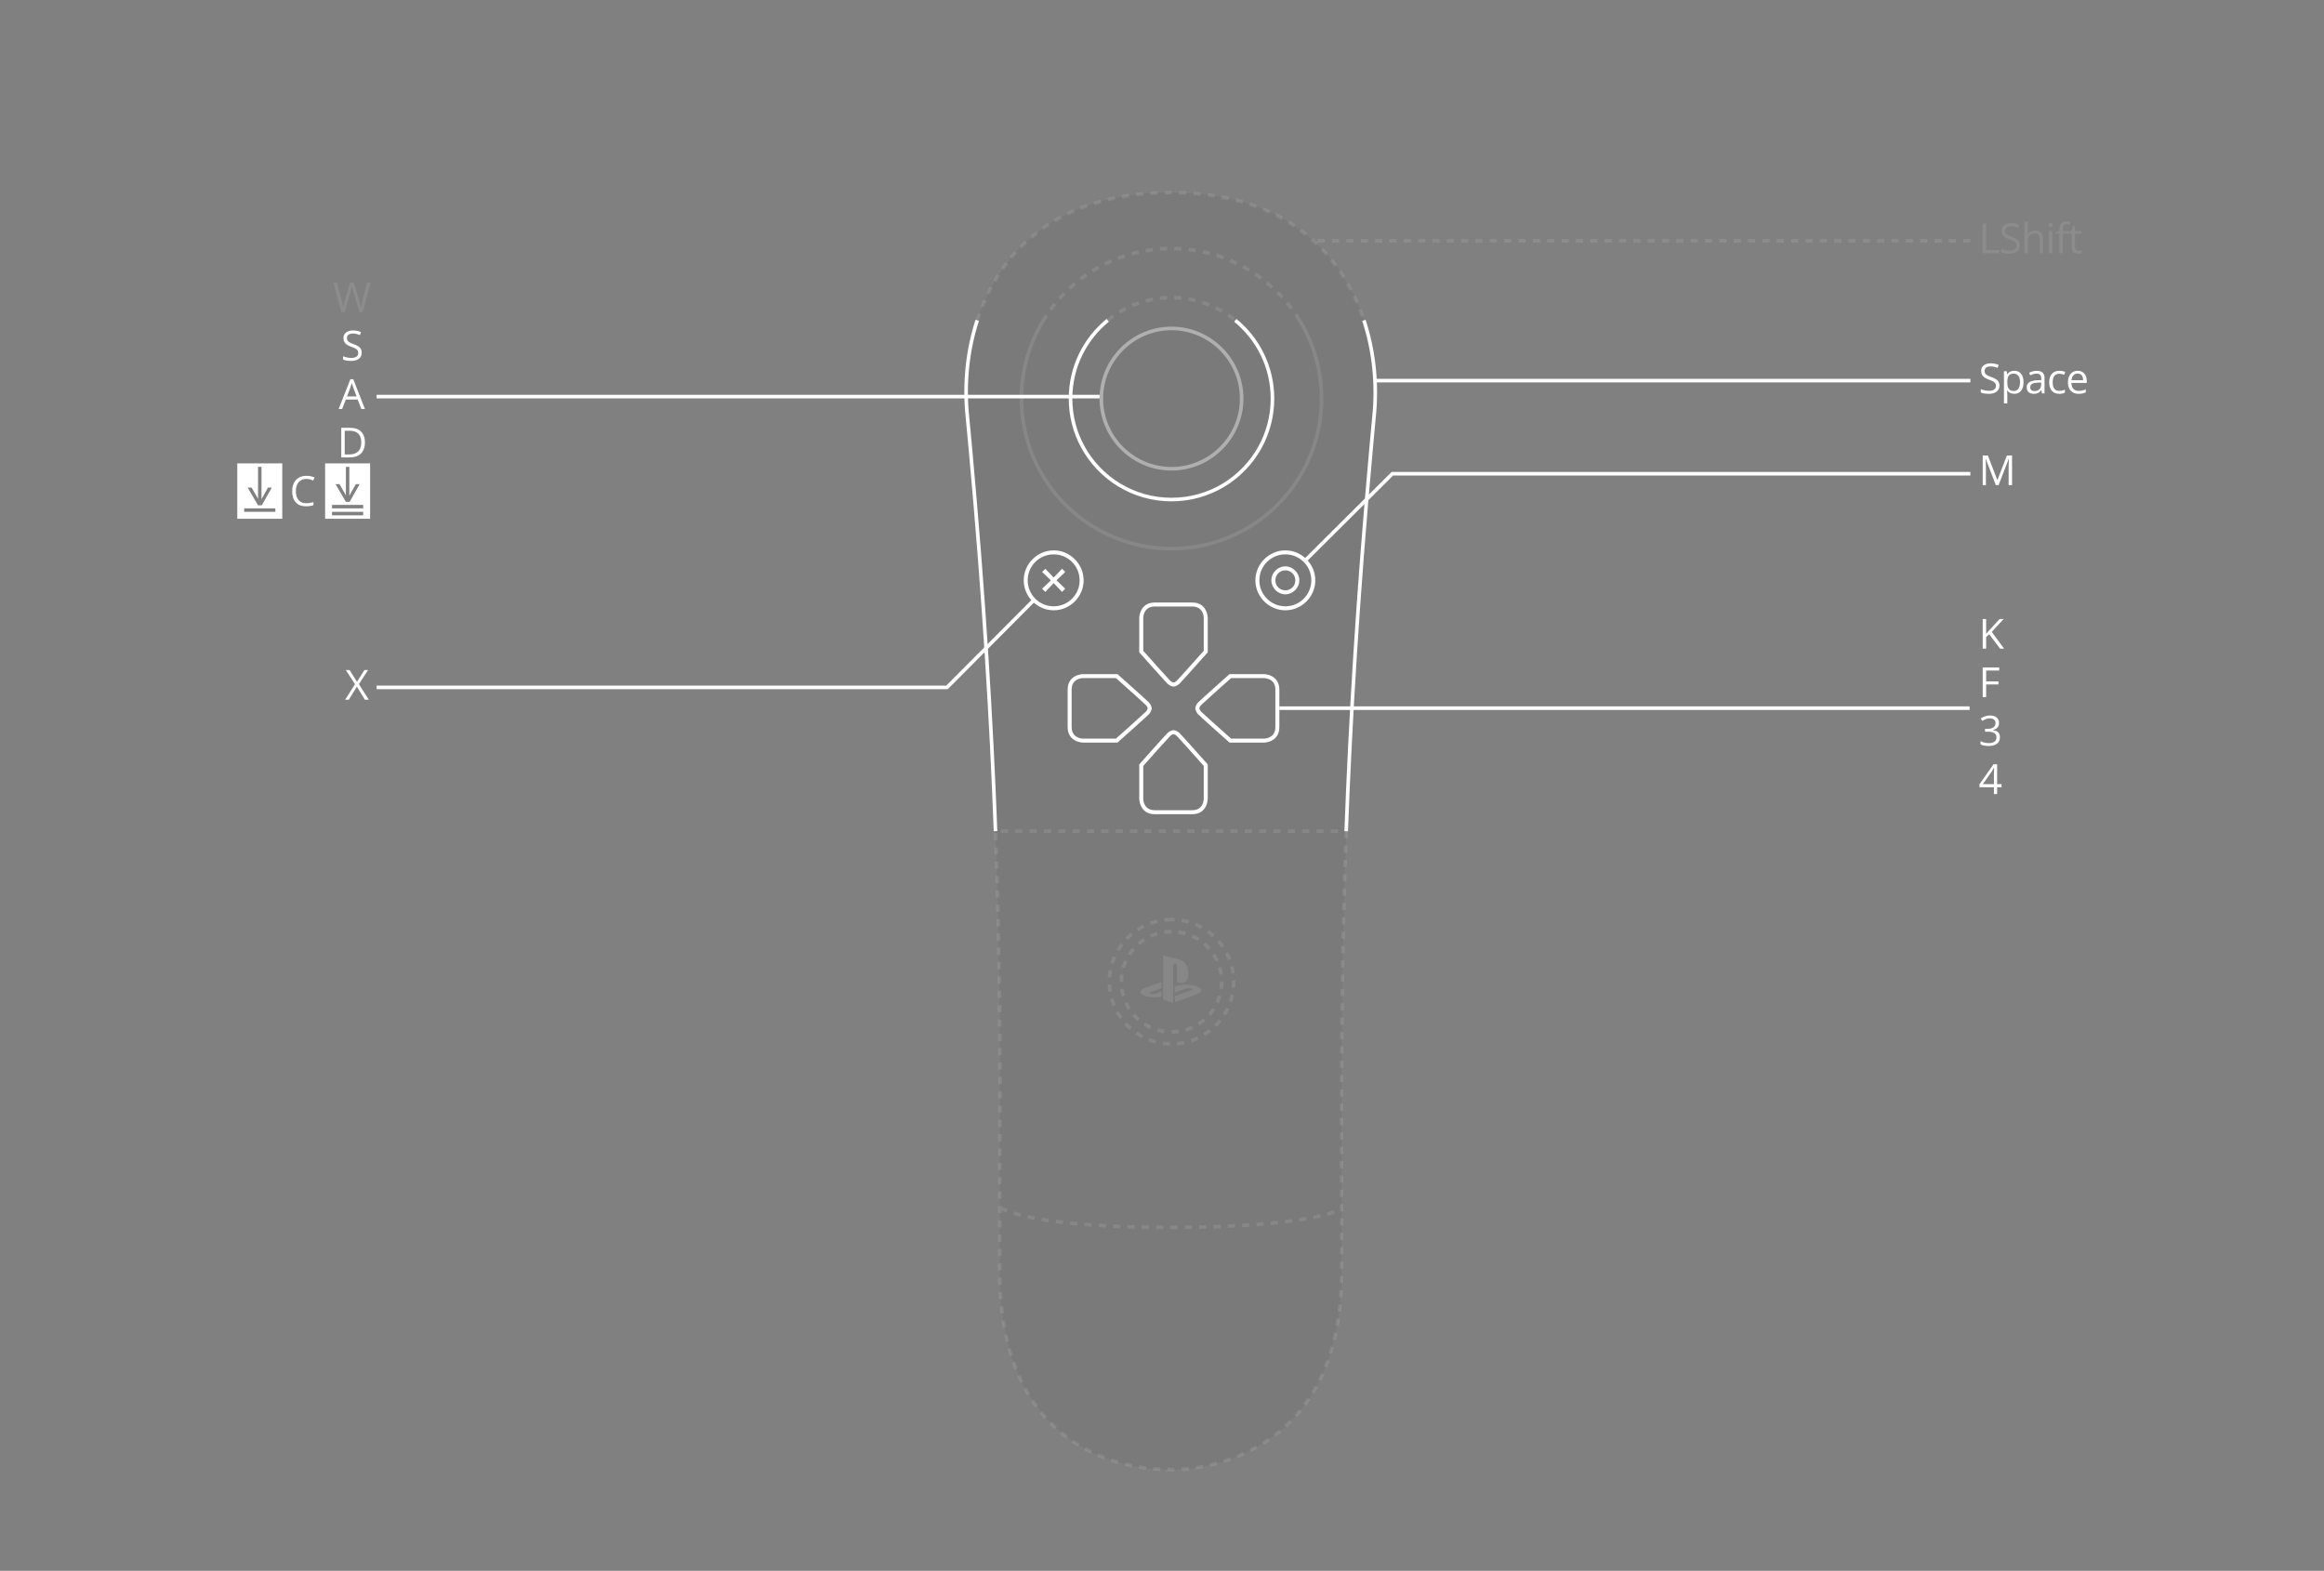 <svg width="1296" height="876" viewBox="0 0 1296 876" fill="none" xmlns="http://www.w3.org/2000/svg">
<rect x="0" y="0" width="1296" height="876" fill="#808080" stroke="none"/>
<g clip-path="url(#clip0_486_12198)">
<path opacity="0.05" d="M555.88 484.755C553.834 418.736 549.602 342.494 541.062 249.28C540.575 243.961 540.073 238.585 539.557 233.154C535.78 198.054 545.778 163.62 566.215 140.961C586.431 118.746 615.533 107.416 652.632 107.416H653.077H653.299C690.177 107.416 719.278 118.746 739.272 141.183C759.932 164.065 769.929 198.498 766.152 233.376C765.648 238.731 765.159 244.032 764.683 249.28C756.237 342.428 752.049 418.693 749.999 484.755C747.883 552.976 748.047 610.315 748.157 664.126C748.157 679.454 748.157 694.561 748.157 709.667C748.157 816.522 663.518 819.632 653.965 819.632C653.298 819.632 653.076 819.632 653.076 819.632H652.409C652.631 819.41 651.743 819.41 650.188 819.41C634.637 819.41 557.55 814.079 557.55 709.445C557.55 694.339 557.55 679.232 557.55 663.904C557.771 610.131 557.991 552.887 555.88 484.755Z" fill="black"/>
<path d="M587.588 309.156C595.606 309.156 602.067 315.617 602.067 323.635C602.067 331.654 595.606 338.114 587.588 338.114C579.569 338.114 573.109 331.654 573.109 323.635C573.109 315.617 579.569 309.156 587.588 309.156ZM587.588 306.929C578.455 306.929 570.881 314.503 570.881 323.635C570.881 332.768 578.455 340.342 587.588 340.342C596.72 340.342 604.294 332.768 604.294 323.635C604.294 314.503 596.72 306.929 587.588 306.929Z" fill="white"/>
<path d="M594.048 318.957L592.266 317.175L587.588 322.075L582.911 317.175L581.129 318.957L586.029 323.635L581.129 328.312L582.911 330.095L587.588 325.194L592.266 330.095L594.048 328.312L589.148 323.635L594.048 318.957Z" fill="white"/>
<path d="M716.785 309.156C724.804 309.156 731.264 315.617 731.264 323.635C731.264 331.654 724.804 338.114 716.785 338.114C708.766 338.114 702.306 331.654 702.306 323.635C702.306 315.617 708.766 309.156 716.785 309.156ZM716.785 306.929C707.652 306.929 700.078 314.503 700.078 323.635C700.078 332.768 707.652 340.342 716.785 340.342C725.918 340.342 733.492 332.768 733.492 323.635C733.492 314.503 725.918 306.929 716.785 306.929Z" fill="white"/>
<path d="M716.784 318.066C719.903 318.066 722.353 320.516 722.353 323.635C722.353 326.753 719.903 329.204 716.784 329.204C713.666 329.204 711.215 326.753 711.215 323.635C711.215 320.516 713.666 318.066 716.784 318.066ZM716.784 315.838C712.552 315.838 708.988 319.402 708.988 323.634C708.988 327.865 712.553 331.43 716.784 331.43C721.015 331.43 724.58 327.865 724.58 323.634C724.58 319.402 721.017 315.838 716.784 315.838Z" fill="white"/>
<path d="M664.831 338.225C670.902 338.225 671.272 343.611 671.284 344.678V362.928C666.357 368.467 657.597 378.276 656.312 379.561C655.45 380.423 654.652 380.603 654.414 380.638C654.176 380.602 653.379 380.422 652.517 379.561C651.23 378.275 642.471 368.467 637.544 362.928V344.69C637.557 343.61 637.927 338.224 643.997 338.224H650.942H657.887H664.831V338.225ZM664.831 335.997C662.228 335.997 659.797 335.997 657.887 335.997C657.887 335.997 655.456 335.997 650.942 335.997C649.032 335.997 646.602 335.997 643.997 335.997C635.316 335.997 635.316 344.678 635.316 344.678V363.776C635.316 363.776 649.206 379.401 650.942 381.138C652.678 382.874 654.414 382.874 654.414 382.874C654.414 382.874 656.15 382.874 657.887 381.138C659.623 379.401 673.512 363.776 673.512 363.776V344.678C673.512 344.678 673.512 335.997 664.831 335.997Z" fill="white"/>
<path d="M654.414 409.414C654.652 409.451 655.45 409.63 656.312 410.491C657.598 411.776 666.357 421.585 671.284 427.124V445.363C671.272 446.443 670.902 451.829 664.831 451.829H657.887H650.942H643.997C637.927 451.829 637.557 446.443 637.544 445.375V427.125C642.471 421.586 651.232 411.778 652.517 410.492C653.378 409.629 654.176 409.449 654.414 409.414ZM654.414 407.18C654.414 407.18 652.678 407.18 650.942 408.916C649.206 410.652 635.316 426.278 635.316 426.278V445.375C635.316 445.375 635.316 454.056 643.997 454.056C646.602 454.056 649.032 454.056 650.942 454.056C655.456 454.056 657.887 454.056 657.887 454.056C659.797 454.056 662.228 454.056 664.831 454.056C673.512 454.056 673.512 445.375 673.512 445.375V426.278C673.512 426.278 659.623 410.652 657.887 408.916C656.15 407.18 654.414 407.18 654.414 407.18Z" fill="white"/>
<path d="M704.754 378.156C705.842 378.17 711.217 378.546 711.217 384.61V391.554V398.499V405.444C711.217 411.514 705.83 411.884 704.763 411.897H686.513C680.974 406.97 671.165 398.209 669.88 396.924C669.018 396.062 668.838 395.265 668.803 395.027C668.84 394.788 669.019 393.991 669.88 393.129C671.167 391.844 680.974 383.084 686.513 378.156H704.754ZM704.762 375.929H685.664C685.664 375.929 670.039 389.818 668.303 391.554C666.566 393.29 666.566 395.027 666.566 395.027C666.566 395.027 666.566 396.763 668.303 398.499C670.039 400.235 685.664 414.125 685.664 414.125H704.762C704.762 414.125 713.443 414.125 713.443 405.444C713.443 402.84 713.443 400.409 713.443 398.499C713.443 393.985 713.443 391.554 713.443 391.554C713.443 389.644 713.443 387.214 713.443 384.61C713.443 375.929 704.762 375.929 704.762 375.929Z" fill="white"/>
<path d="M622.316 378.156C627.855 383.084 637.664 391.844 638.949 393.129C639.811 393.991 639.991 394.788 640.026 395.027C639.989 395.265 639.81 396.062 638.949 396.924C637.662 398.211 627.855 406.97 622.316 411.897H604.066C603.405 411.897 597.612 411.716 597.612 405.444V398.499V391.554V384.61C597.612 378.539 602.998 378.169 604.066 378.156H622.316ZM623.164 375.929H604.066C604.066 375.929 595.385 375.929 595.385 384.61C595.385 387.213 595.385 389.644 595.385 391.554C595.385 391.554 595.385 393.985 595.385 398.499C595.385 400.409 595.385 402.839 595.385 405.444C595.385 414.125 604.066 414.125 604.066 414.125H623.164C623.164 414.125 638.789 400.235 640.525 398.499C642.261 396.763 642.261 395.027 642.261 395.027C642.261 395.027 642.261 393.29 640.525 391.554C638.789 389.818 623.164 375.929 623.164 375.929Z" fill="white"/>
<path opacity="0.4" d="M625.042 249.282C632.179 256.746 642.222 261.413 653.301 261.413C664.378 261.413 674.42 256.747 681.557 249.284C688.284 242.249 692.432 232.726 692.432 222.283C692.432 200.761 674.823 183.153 653.302 183.153C631.78 183.153 614.172 200.761 614.172 222.283C614.17 232.725 618.316 242.246 625.042 249.282Z" stroke="white" stroke-width="2" stroke-miterlimit="10"/>
<path d="M688.869 178.634C701.524 188.959 709.605 204.678 709.605 222.283C709.605 232.066 707.109 241.266 702.722 249.281C693.162 266.744 674.614 278.587 653.3 278.587C631.987 278.587 613.439 266.744 603.879 249.281C599.491 241.266 596.996 232.065 596.996 222.282C596.996 204.678 605.076 188.96 617.73 178.635" stroke="white" stroke-width="2" stroke-miterlimit="10"/>
<path opacity="0.1" d="M581.873 178.636C574.098 191.34 569.617 206.284 569.617 222.282C569.617 231.73 571.179 240.811 574.061 249.279C585.282 282.261 616.502 305.962 653.298 305.962C690.095 305.962 721.315 282.261 732.535 249.279C735.417 240.811 736.979 231.73 736.979 222.282C736.979 206.284 732.499 191.34 724.724 178.636" stroke="white" stroke-width="2" stroke-miterlimit="10"/>
<path d="M760.587 178.635C766.184 195.557 768.206 214.401 766.151 233.375C765.648 238.731 765.159 244.031 764.682 249.28C757.126 332.611 752.979 402.433 750.721 463.524" stroke="white" stroke-width="2" stroke-miterlimit="10"/>
<path d="M555.158 463.523C552.895 402.47 548.702 332.666 541.062 249.279C540.575 243.96 540.073 238.585 539.557 233.153C537.518 214.203 539.494 195.449 544.959 178.636" stroke="white" stroke-width="2" stroke-miterlimit="10"/>
<g opacity="0.1">
<path d="M557.91 673.584C558.061 673.693 573.831 684.495 652.166 684.495C730.654 684.495 748.149 674.301 748.317 674.199" stroke="white" stroke-width="2" stroke-miterlimit="10" stroke-dasharray="4 4"/>
<path d="M655.304 558.863L666.219 554.854C666.219 554.854 670.005 553.74 670.005 552.181C670.005 550.622 665.55 549.062 661.54 549.062C657.531 549.062 655.08 550.176 655.08 550.176V553.518L660.871 551.513C660.871 551.513 662.876 550.622 664.436 551.29C665.994 551.958 663.768 552.404 663.768 552.404L655.08 555.523L655.304 558.863Z" fill="white"/>
<path d="M653.299 519.509C637.795 519.509 625.307 531.998 625.307 547.501C625.307 563.004 637.796 575.494 653.299 575.494C668.803 575.494 681.292 563.004 681.292 547.501C681.292 531.998 668.802 519.509 653.299 519.509Z" stroke="white" stroke-width="2" stroke-miterlimit="10" stroke-dasharray="4 4"/>
<path d="M653.301 512.827C634.23 512.827 618.625 528.432 618.625 547.503C618.625 566.575 634.23 582.178 653.301 582.178C672.373 582.178 687.976 566.574 687.976 547.503C687.976 528.431 672.372 512.827 653.301 512.827Z" stroke="white" stroke-width="2" stroke-miterlimit="10" stroke-dasharray="4 4"/>
<path d="M654.19 559.308L648.621 557.303V532.801L657.977 535.252C657.977 535.252 662.654 536.142 662.654 543.047C662.654 549.73 657.531 548.171 656.417 547.503V538.815C656.417 538.815 656.417 537.478 655.526 537.256C654.412 537.033 654.189 538.147 654.189 538.593C654.19 539.261 654.19 559.308 654.19 559.308Z" fill="white"/>
<path d="M647.507 547.725L638.598 550.843C638.598 550.843 633.92 552.402 637.039 554.63C640.157 556.857 646.618 556.188 647.731 555.743V553.071L645.059 553.962C645.059 553.962 643.054 554.853 641.494 554.185C639.934 553.517 642.162 553.071 642.162 553.071L647.731 551.066L647.507 547.725Z" fill="white"/>
<path d="M617.729 178.635C627.425 170.723 639.808 165.978 653.3 165.978C666.79 165.978 679.172 170.721 688.868 178.633" stroke="white" stroke-width="2" stroke-miterlimit="10" stroke-dasharray="4 4"/>
<path d="M724.725 178.636C710.025 154.616 683.546 138.602 653.299 138.602C623.052 138.602 596.574 154.616 581.873 178.636" stroke="white" stroke-width="2" stroke-miterlimit="10" stroke-dasharray="4 4"/>
<path d="M544.959 178.635C549.618 164.306 556.811 151.387 566.215 140.96C586.431 118.746 615.533 107.416 652.632 107.416H653.077H653.299C690.176 107.416 719.278 118.746 739.271 141.183C748.691 151.617 755.895 164.452 760.587 178.635M750.721 463.524C750.711 463.842 749.979 485.39 749.97 485.707C747.885 553.51 748.048 610.566 748.157 664.126C748.157 679.454 748.157 694.561 748.157 709.667C748.157 816.522 663.517 819.632 653.964 819.632C653.298 819.632 653.076 819.632 653.076 819.632H652.409C652.631 819.41 651.742 819.41 650.187 819.41C634.636 819.41 557.55 814.079 557.55 709.445C557.55 694.339 557.55 679.232 557.55 663.904C557.768 610.363 557.987 553.382 555.906 485.639C555.897 485.345 555.166 463.818 555.157 463.524H750.721Z" stroke="white" stroke-width="2" stroke-miterlimit="10" stroke-dasharray="4 4"/>
</g>
<g opacity="0.1">
<path d="M1098.81 134.296H733.648" stroke="white" stroke-width="2" stroke-miterlimit="10" stroke-dasharray="4 4"/>
</g>
<path d="M210.021 383.333H528.112L576.503 334.719" stroke="white" stroke-width="2" stroke-miterlimit="10"/>
<path d="M713.443 394.917H1098.36" stroke="white" stroke-width="2" stroke-miterlimit="10"/>
<path d="M1098.8 264.161H776.481L727.867 312.552" stroke="white" stroke-width="2" stroke-miterlimit="10"/>
<path d="M613.204 221.169H210.021" stroke="white" stroke-width="2" stroke-miterlimit="10"/>
<path d="M1098.81 212.259H767.113" stroke="white" stroke-width="2" stroke-miterlimit="10"/>
<path d="M1112.99 270.542L1107.38 255.885H1107.29C1107.39 257.046 1107.45 258.426 1107.45 260.024V270.542H1105.67V254.008H1108.57L1113.8 267.647H1113.9L1119.18 254.008H1122.05V270.542H1120.13V259.889C1120.13 258.668 1120.18 257.34 1120.28 255.907H1120.19L1114.54 270.542H1112.99Z" fill="white"/>
<path d="M1117.61 361.74H1115.35L1109.32 353.721L1107.59 355.259V361.739H1105.67V345.205H1107.59V353.405L1115.09 345.205H1117.36L1110.71 352.387L1117.61 361.74Z" fill="white"/>
<path d="M1107.59 388.762H1105.67V372.229H1114.89V373.937H1107.59V379.987H1114.45V381.695H1107.59V388.762H1107.59Z" fill="white"/>
<path d="M1114.78 403.14C1114.78 404.195 1114.48 405.058 1113.89 405.73C1113.3 406.401 1112.46 406.849 1111.37 407.076V407.166C1112.7 407.331 1113.68 407.754 1114.32 408.432C1114.97 409.111 1115.29 410.001 1115.29 411.102C1115.29 412.678 1114.74 413.89 1113.65 414.737C1112.55 415.585 1111 416.01 1108.99 416.01C1108.11 416.01 1107.31 415.945 1106.58 415.813C1105.86 415.681 1105.15 415.448 1104.46 415.117V413.33C1105.18 413.684 1105.94 413.954 1106.75 414.14C1107.56 414.324 1108.33 414.416 1109.05 414.416C1111.91 414.416 1113.34 413.297 1113.34 411.057C1113.34 409.051 1111.76 408.048 1108.61 408.048H1106.98V406.431H1108.63C1109.92 406.431 1110.95 406.146 1111.7 405.578C1112.45 405.008 1112.83 404.219 1112.83 403.209C1112.83 402.402 1112.55 401.769 1112 401.309C1111.44 400.849 1110.69 400.619 1109.74 400.619C1109.02 400.619 1108.34 400.717 1107.7 400.913C1107.06 401.109 1106.33 401.471 1105.5 401.999L1104.55 400.732C1105.23 400.198 1106.01 399.777 1106.9 399.471C1107.79 399.165 1108.72 399.014 1109.7 399.014C1111.3 399.014 1112.55 399.381 1113.44 400.116C1114.33 400.85 1114.78 401.858 1114.78 403.14Z" fill="white"/>
<path d="M1116.18 439.005H1113.72V442.806H1111.93V439.005H1103.88V437.365L1111.73 426.18H1113.72V437.297H1116.18V439.005ZM1111.93 437.298V431.801C1111.93 430.724 1111.96 429.506 1112.04 428.148H1111.95C1111.59 428.872 1111.25 429.471 1110.93 429.946L1105.76 437.297H1111.93V437.298Z" fill="white"/>
<path d="M205.657 390.21H203.475L199.03 382.938L194.507 390.21H192.471L197.968 381.57L192.844 373.676H194.97L199.076 380.224L203.215 373.676H205.261L200.138 381.502L205.657 390.21Z" fill="white"/>
<path d="M170.867 267.071C169.05 267.071 167.616 267.676 166.564 268.887C165.512 270.096 164.986 271.753 164.986 273.857C164.986 276.021 165.493 277.693 166.507 278.873C167.522 280.053 168.968 280.643 170.845 280.643C171.999 280.643 173.314 280.435 174.791 280.021V281.705C173.645 282.135 172.232 282.35 170.551 282.35C168.115 282.35 166.237 281.611 164.913 280.134C163.59 278.656 162.928 276.557 162.928 273.835C162.928 272.131 163.246 270.638 163.883 269.356C164.519 268.074 165.439 267.086 166.642 266.393C167.844 265.699 169.259 265.353 170.888 265.353C172.622 265.353 174.138 265.669 175.435 266.303L174.621 267.954C173.37 267.364 172.119 267.071 170.867 267.071Z" fill="white"/>
<path d="M132.318 258.408V289.29H157.411V258.408H132.318ZM140.323 271.919L143.899 278.176V260.338H145.829V278.362L149.435 271.919H151.581L145.975 281.811H143.898L138.12 271.919H140.323ZM153.551 285.43H136.18V283.5H153.551V285.43Z" fill="white"/>
<path d="M181.307 258.408V289.29H206.399V258.408H181.307ZM189.311 269.989L192.888 276.246V260.338H194.818V276.432L198.423 269.989H200.569L194.964 279.881H192.887L187.108 269.989H189.311ZM202.538 287.36H185.167V285.43H202.538V287.36ZM202.538 283.5H185.167V281.57H202.538V283.5Z" fill="white"/>
<path d="M201.725 196.658C201.725 198.113 201.197 199.248 200.141 200.063C199.086 200.877 197.653 201.284 195.843 201.284C193.883 201.284 192.376 201.032 191.32 200.526V198.671C191.999 198.957 192.738 199.184 193.536 199.349C194.335 199.515 195.128 199.598 195.911 199.598C197.193 199.598 198.158 199.355 198.807 198.868C199.455 198.382 199.779 197.706 199.779 196.838C199.779 196.265 199.665 195.795 199.435 195.43C199.205 195.065 198.821 194.727 198.281 194.418C197.742 194.108 196.922 193.758 195.821 193.366C194.284 192.816 193.184 192.163 192.524 191.409C191.864 190.655 191.534 189.672 191.534 188.457C191.534 187.183 192.013 186.169 192.97 185.415C193.927 184.66 195.194 184.283 196.771 184.283C198.414 184.283 199.925 184.584 201.305 185.188L200.706 186.862C199.341 186.289 198.015 186.003 196.725 186.003C195.707 186.003 194.912 186.221 194.338 186.659C193.765 187.097 193.479 187.703 193.479 188.479C193.479 189.053 193.584 189.522 193.796 189.888C194.007 190.253 194.363 190.589 194.864 190.894C195.365 191.2 196.132 191.536 197.165 191.906C198.899 192.525 200.092 193.188 200.745 193.897C201.398 194.608 201.725 195.527 201.725 196.658Z" fill="white"/>
<path d="M201.522 228.08L199.464 222.821H192.837L190.801 228.08H188.855L195.393 211.479H197.01L203.513 228.08H201.522ZM198.865 221.091L196.942 215.968C196.693 215.32 196.436 214.524 196.173 213.581C196.007 214.305 195.77 215.1 195.46 215.968L193.515 221.091H198.865Z" fill="white"/>
<path d="M201.369 240.705C199.945 239.281 197.946 238.567 195.375 238.567H190.309V255.101H194.889C197.671 255.101 199.803 254.38 201.285 252.935C202.252 251.993 202.897 250.771 203.234 249.281C203.412 248.488 203.508 247.623 203.508 246.676C203.506 244.12 202.793 242.13 201.369 240.705ZM199.74 251.748C198.587 252.875 196.863 253.439 194.571 253.439H192.23V240.23H195.024C197.158 240.23 198.766 240.776 199.848 241.869C200.93 242.962 201.471 244.587 201.471 246.744C201.471 247.697 201.342 248.529 201.127 249.281C200.844 250.271 200.395 251.107 199.74 251.748Z" fill="white"/>
<path d="M1115 214.995C1115 216.45 1114.47 217.585 1113.42 218.4C1112.36 219.214 1110.93 219.621 1109.12 219.621C1107.16 219.621 1105.65 219.369 1104.6 218.863V217.008C1105.27 217.294 1106.01 217.521 1106.81 217.686C1107.61 217.852 1108.4 217.935 1109.19 217.935C1110.47 217.935 1111.43 217.692 1112.08 217.205C1112.73 216.719 1113.05 216.042 1113.05 215.175C1113.05 214.602 1112.94 214.132 1112.71 213.767C1112.48 213.401 1112.1 213.064 1111.56 212.755C1111.02 212.445 1110.2 212.095 1109.1 211.703C1107.56 211.153 1106.46 210.5 1105.8 209.746C1105.14 208.992 1104.81 208.008 1104.81 206.794C1104.81 205.52 1105.29 204.506 1106.25 203.752C1107.2 202.997 1108.47 202.62 1110.05 202.62C1111.69 202.62 1113.2 202.921 1114.58 203.525L1113.98 205.199C1112.62 204.626 1111.29 204.34 1110 204.34C1108.98 204.34 1108.19 204.558 1107.61 204.996C1107.04 205.434 1106.75 206.04 1106.75 206.816C1106.75 207.39 1106.86 207.859 1107.07 208.224C1107.28 208.59 1107.64 208.926 1108.14 209.231C1108.64 209.537 1109.41 209.873 1110.44 210.243C1112.17 210.862 1113.37 211.525 1114.02 212.234C1114.67 212.944 1115 213.864 1115 214.995Z" fill="white"/>
<path d="M1123.29 219.62C1122.48 219.62 1121.75 219.471 1121.08 219.173C1120.41 218.875 1119.85 218.418 1119.4 217.799H1119.26C1119.35 218.523 1119.4 219.209 1119.4 219.857V224.957H1117.52V206.998H1119.05L1119.31 208.694H1119.4C1119.88 208.016 1120.44 207.526 1121.08 207.224C1121.73 206.923 1122.46 206.772 1123.29 206.772C1124.93 206.772 1126.2 207.334 1127.1 208.457C1127.99 209.58 1128.44 211.157 1128.44 213.185C1128.44 215.221 1127.98 216.802 1127.07 217.929C1126.16 219.058 1124.9 219.62 1123.29 219.62ZM1123.02 208.369C1121.75 208.369 1120.84 208.719 1120.27 209.421C1119.7 210.122 1119.41 211.237 1119.4 212.768V213.186C1119.4 214.928 1119.69 216.174 1120.27 216.923C1120.85 217.674 1121.78 218.049 1123.06 218.049C1124.13 218.049 1124.97 217.616 1125.58 216.748C1126.19 215.881 1126.49 214.686 1126.49 213.163C1126.49 211.617 1126.19 210.432 1125.58 209.606C1124.97 208.781 1124.12 208.369 1123.02 208.369Z" fill="white"/>
<path d="M1138.76 219.395L1138.38 217.631H1138.29C1137.67 218.407 1137.06 218.934 1136.44 219.208C1135.83 219.484 1135.06 219.621 1134.14 219.621C1132.91 219.621 1131.95 219.305 1131.25 218.671C1130.56 218.038 1130.21 217.137 1130.21 215.968C1130.21 213.465 1132.21 212.154 1136.21 212.032L1138.32 211.965V211.195C1138.32 210.223 1138.11 209.504 1137.69 209.041C1137.27 208.577 1136.6 208.345 1135.68 208.345C1134.65 208.345 1133.48 208.661 1132.17 209.295L1131.6 207.859C1132.21 207.528 1132.88 207.267 1133.6 207.079C1134.33 206.891 1135.06 206.797 1135.79 206.797C1137.27 206.797 1138.37 207.125 1139.08 207.781C1139.79 208.437 1140.15 209.489 1140.15 210.936V219.395H1138.76ZM1134.52 218.071C1135.69 218.071 1136.6 217.751 1137.27 217.11C1137.94 216.469 1138.27 215.572 1138.27 214.419V213.299L1136.4 213.378C1134.9 213.431 1133.83 213.663 1133.17 214.074C1132.51 214.485 1132.18 215.124 1132.18 215.991C1132.18 216.67 1132.38 217.187 1132.79 217.541C1133.2 217.895 1133.78 218.071 1134.52 218.071Z" fill="white"/>
<path d="M1148.39 219.62C1146.6 219.62 1145.21 219.068 1144.22 217.964C1143.24 216.859 1142.75 215.297 1142.75 213.276C1142.75 211.202 1143.25 209.6 1144.25 208.469C1145.25 207.338 1146.67 206.772 1148.52 206.772C1149.11 206.772 1149.71 206.837 1150.3 206.965C1150.9 207.094 1151.37 207.244 1151.7 207.417L1151.13 209.012C1150.71 208.846 1150.26 208.708 1149.77 208.599C1149.28 208.489 1148.85 208.435 1148.47 208.435C1145.95 208.435 1144.69 210.04 1144.69 213.252C1144.69 214.775 1145 215.944 1145.61 216.759C1146.23 217.572 1147.14 217.98 1148.35 217.98C1149.38 217.98 1150.44 217.758 1151.52 217.313V218.976C1150.69 219.406 1149.65 219.62 1148.39 219.62Z" fill="white"/>
<path d="M1159.12 219.62C1157.29 219.62 1155.84 219.062 1154.78 217.946C1153.73 216.83 1153.2 215.281 1153.2 213.298C1153.2 211.3 1153.69 209.712 1154.67 208.537C1155.66 207.361 1156.98 206.772 1158.64 206.772C1160.19 206.772 1161.42 207.284 1162.32 208.304C1163.23 209.326 1163.68 210.673 1163.68 212.348V213.535H1155.14C1155.18 214.99 1155.55 216.094 1156.24 216.849C1156.94 217.603 1157.92 217.98 1159.19 217.98C1160.52 217.98 1161.84 217.701 1163.15 217.143V218.817C1162.48 219.103 1161.86 219.309 1161.26 219.434C1160.67 219.559 1159.96 219.62 1159.12 219.62ZM1158.61 208.345C1157.62 208.345 1156.82 208.67 1156.23 209.318C1155.64 209.966 1155.29 210.864 1155.19 212.009H1161.67C1161.67 210.825 1161.4 209.919 1160.87 209.289C1160.35 208.658 1159.59 208.345 1158.61 208.345Z" fill="white"/>
<g opacity="0.1">
<path d="M1105.67 141.223V124.689H1107.59V139.483H1114.89V141.225H1105.67V141.223Z" fill="white"/>
<path d="M1126.44 136.823C1126.44 138.278 1125.92 139.413 1124.86 140.228C1123.81 141.042 1122.37 141.449 1120.56 141.449C1118.6 141.449 1117.1 141.197 1116.04 140.691V138.836C1116.72 139.122 1117.46 139.349 1118.26 139.515C1119.05 139.68 1119.85 139.763 1120.63 139.763C1121.91 139.763 1122.88 139.52 1123.53 139.034C1124.17 138.547 1124.5 137.871 1124.5 137.003C1124.5 136.43 1124.38 135.96 1124.15 135.595C1123.92 135.23 1123.54 134.892 1123 134.583C1122.46 134.273 1121.64 133.923 1120.54 133.531C1119 132.981 1117.9 132.328 1117.24 131.574C1116.58 130.82 1116.25 129.837 1116.25 128.622C1116.25 127.348 1116.73 126.334 1117.69 125.58C1118.65 124.825 1119.91 124.448 1121.49 124.448C1123.13 124.448 1124.64 124.749 1126.02 125.353L1125.43 127.027C1124.06 126.454 1122.73 126.168 1121.44 126.168C1120.43 126.168 1119.63 126.386 1119.06 126.824C1118.48 127.262 1118.2 127.868 1118.2 128.644C1118.2 129.218 1118.3 129.687 1118.51 130.053C1118.73 130.418 1119.08 130.754 1119.58 131.059C1120.08 131.365 1120.85 131.701 1121.88 132.071C1123.62 132.69 1124.81 133.353 1125.46 134.062C1126.12 134.771 1126.44 135.693 1126.44 136.823Z" fill="white"/>
<path d="M1137.45 141.224V133.205C1137.45 132.195 1137.22 131.441 1136.76 130.943C1136.3 130.446 1135.58 130.197 1134.6 130.197C1133.29 130.197 1132.34 130.552 1131.74 131.261C1131.14 131.969 1130.84 133.13 1130.84 134.744V141.224H1128.96V123.626H1130.84V128.952C1130.84 129.593 1130.81 130.125 1130.75 130.547H1130.87C1131.23 129.952 1131.76 129.482 1132.44 129.139C1133.12 128.796 1133.9 128.624 1134.78 128.624C1136.29 128.624 1137.43 128.984 1138.19 129.704C1138.95 130.425 1139.32 131.569 1139.32 133.137V141.224H1137.45Z" fill="white"/>
<path d="M1142.44 125.469C1142.44 125.04 1142.55 124.724 1142.76 124.525C1142.97 124.325 1143.24 124.225 1143.55 124.225C1143.85 124.225 1144.11 124.326 1144.33 124.531C1144.55 124.735 1144.66 125.047 1144.66 125.469C1144.66 125.892 1144.55 126.206 1144.33 126.414C1144.11 126.622 1143.85 126.724 1143.55 126.724C1143.24 126.724 1142.97 126.62 1142.76 126.414C1142.55 126.207 1142.44 125.892 1142.44 125.469ZM1144.48 141.223H1142.6V128.828H1144.48V141.223Z" fill="white"/>
<path d="M1153.47 130.288H1150.31V141.224H1148.43V130.288H1146.22V129.44L1148.43 128.762V128.072C1148.43 125.025 1149.77 123.503 1152.43 123.503C1153.08 123.503 1153.85 123.635 1154.73 123.899L1154.25 125.403C1153.52 125.169 1152.91 125.052 1152.39 125.052C1151.68 125.052 1151.16 125.288 1150.82 125.759C1150.48 126.23 1150.31 126.986 1150.31 128.026V128.829H1153.47V130.288H1153.47Z" fill="white"/>
<path d="M1159.15 139.901C1159.48 139.901 1159.81 139.876 1160.11 139.827C1160.42 139.778 1160.67 139.727 1160.85 139.674V141.11C1160.65 141.208 1160.35 141.289 1159.95 141.353C1159.55 141.417 1159.2 141.449 1158.88 141.449C1156.48 141.449 1155.29 140.185 1155.29 137.66V130.287H1153.51V129.382L1155.29 128.602L1156.08 125.955H1157.16V128.827H1160.76V130.287H1157.16V137.582C1157.16 138.328 1157.34 138.901 1157.69 139.3C1158.05 139.701 1158.53 139.901 1159.15 139.901Z" fill="white"/>
<path d="M202.325 174.035H200.425L197.09 162.963C196.931 162.473 196.755 161.855 196.558 161.108C196.362 160.362 196.261 159.912 196.253 159.762C196.087 160.756 195.823 161.846 195.461 163.03L192.227 174.034H190.327L185.928 157.5H187.964L190.577 167.713C190.939 169.145 191.203 170.442 191.369 171.603C191.572 170.223 191.874 168.873 192.273 167.554L195.237 157.5H197.273L200.383 167.645C200.745 168.814 201.05 170.133 201.3 171.603C201.444 170.532 201.714 169.228 202.114 167.691L204.715 157.501H206.751L202.325 174.035Z" fill="white"/>
</g>
</g>
<defs>
<clipPath id="clip0_486_12198">
<rect width="1296" height="875.676" fill="white"/>
</clipPath>
</defs>
</svg>
